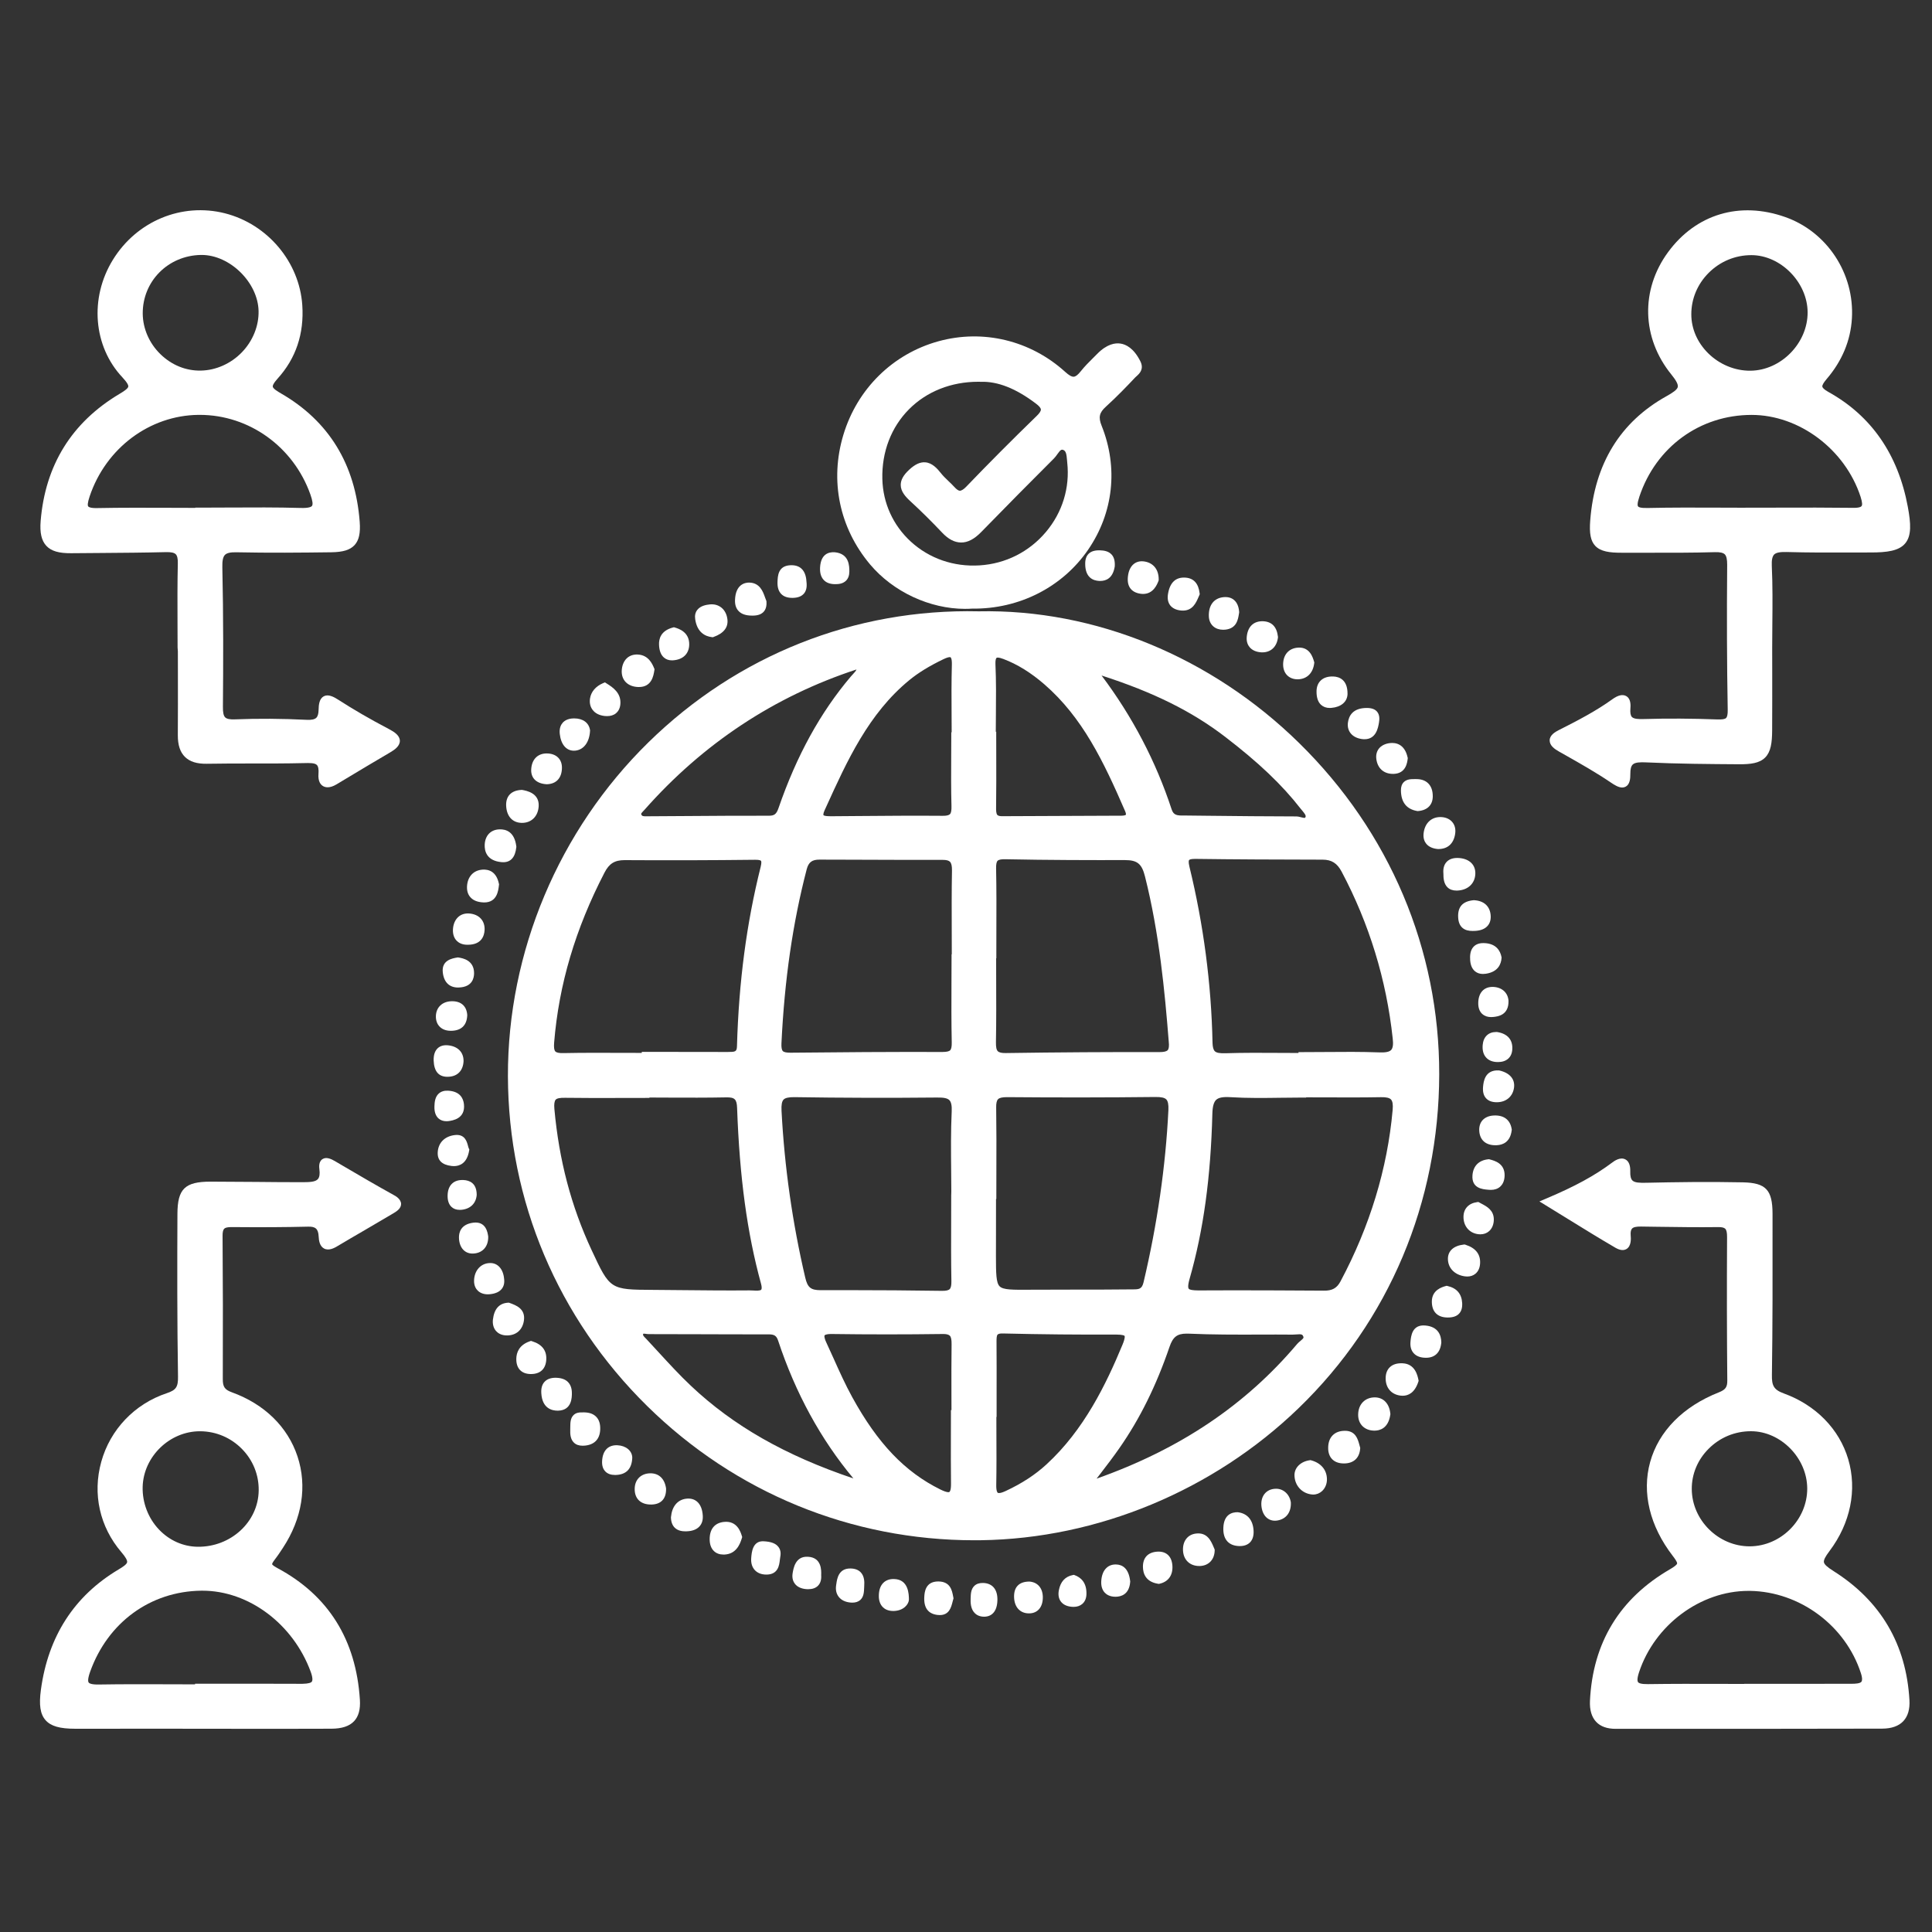 <svg xmlns="http://www.w3.org/2000/svg" xmlns:xlink="http://www.w3.org/1999/xlink" id="Capa_1" x="0px" y="0px" viewBox="0 0 500 500" style="enable-background:new 0 0 500 500;" xml:space="preserve"><rect x="0" y="0" width="500" height="500" fill="#333333" stroke="none"/><g>	<path style="fill:#FFFFFF;" d="M253.29,158.21c-32.09-0.73-62.46,11.34-85.5,33.93c-23.18,22.73-36.43,54.22-36.34,86.4  c0.09,32.25,12.89,62.56,36.05,85.35c22.8,22.43,52.81,34.73,84.68,34.73c0.55,0,1.11,0,1.67-0.01  c30.16-0.41,60.12-12.84,82.18-34.13c23.44-22.61,36.38-53.31,36.44-86.45c0.06-32.3-12.83-62.76-36.28-85.76  C313.5,170,283.29,157.58,253.29,158.21z M284.99,381.12c1.55-2.02,3.16-4.12,4.65-6.26c5.34-7.64,9.59-16.23,13.02-26.27  c0.88-2.58,1.96-3.45,4.45-3.45c0.18,0,0.37,0,0.57,0.01c6.07,0.27,12.24,0.26,18.2,0.24c2.89-0.01,5.79-0.02,8.68,0.01  c0.3,0,0.61-0.02,0.93-0.05c1.31-0.11,1.58-0.03,1.8,0.53c0.12,0.31,0.12,0.44-0.73,1.14c-0.3,0.24-0.6,0.5-0.86,0.8  c-13.36,15.82-30.34,27.22-51.9,34.85C284.19,382.16,284.59,381.64,284.99,381.12z M257.87,371.14c-0.01-1.48-0.01-2.95-0.01-4.43  h0.06v-6.13c0.01-4.46,0.01-8.93-0.02-13.39c0-0.73,0.01-1.54,0.29-1.81c0.2-0.2,0.7-0.31,1.4-0.28  c9.87,0.24,19.68,0.33,29.18,0.28c1.94,0.01,2.22,0.29,2.27,0.35c0.04,0.06,0.21,0.47-0.53,2.26  c-4.28,10.31-9.96,22.06-19.68,30.99c-2.91,2.68-6.36,4.93-10.54,6.88c-1.55,0.73-1.99,0.53-2.06,0.48s-0.44-0.37-0.4-2.09  C257.91,379.88,257.89,375.44,257.87,371.14z M302.19,271.79c-0.31,0.33-1,0.49-2.11,0.49c-0.01,0-0.02,0-0.03,0  c-12.94-0.03-26.31,0.05-39.76,0.25c-1.06,0.02-1.72-0.14-2.06-0.48c-0.36-0.36-0.5-1.09-0.48-2.38c0.1-5.42,0.08-10.92,0.06-16.25  c-0.01-1.81-0.01-3.61-0.01-5.42h0.05v-1c0-2.08,0.01-4.17,0.01-6.25c0.02-5.23,0.04-10.63-0.07-15.96  c-0.02-1.09,0.1-1.73,0.39-2.02c0.29-0.29,0.92-0.42,1.95-0.4c11.2,0.23,22.44,0.24,30.98,0.22c0.01,0,0.02,0,0.03,0  c3.19,0,4.36,0.95,5.18,4.22c3.71,14.71,5.12,29.77,6.15,42.73C302.6,270.73,302.5,271.46,302.19,271.79z M257.76,319.98l0.01-9.69  h0.08v-1c0-2.15,0.01-4.29,0.01-6.44c0.02-5.32,0.03-10.82-0.05-16.24c-0.02-1.09,0.14-1.79,0.49-2.14  c0.37-0.37,1.08-0.52,2.3-0.53c13.05,0.11,25.96,0.1,38.38-0.04c1.54-0.02,2.42,0.18,2.86,0.63c0.43,0.45,0.61,1.35,0.54,2.77  c-0.71,14.53-2.88,29.52-6.43,44.55c-0.43,1.82-1.22,1.83-2.8,1.84h-0.27c-4.99,0.06-10.07,0.06-14.99,0.06  c-3.78,0-7.56,0-11.34,0.03h-0.1c-4.4,0.03-6.81,0.05-7.74-0.87c-0.94-0.93-0.95-3.41-0.96-7.93  C257.75,323.33,257.75,321.66,257.76,319.98z M307.64,333.52c-0.14-0.18-0.29-0.76,0.23-2.57c3.59-12.57,5.46-26.16,5.89-42.75  c0.05-1.87,0.37-3,1-3.58c0.64-0.58,1.77-0.79,3.69-0.67c4.35,0.27,8.77,0.21,13.05,0.15c1.84-0.03,3.68-0.05,5.52-0.05h1v-0.06  c1.64,0,3.29,0.01,4.93,0.01c4.74,0.02,9.64,0.04,14.46-0.05c1.34-0.03,2.18,0.17,2.58,0.6c0.41,0.44,0.55,1.31,0.43,2.67  c-1.35,15.21-5.9,30.15-13.51,44.42c-0.92,1.72-2.12,2.43-4.39,2.38l-1.72-0.01c-6.96-0.04-14.08-0.08-21.19-0.08  c-3.17,0-6.34,0.01-9.5,0.03C308.69,333.95,307.86,333.81,307.64,333.52z M360.03,271.73c-0.46,0.49-1.42,0.69-3.04,0.63  c-4.7-0.18-9.47-0.14-14.09-0.1c-1.95,0.01-3.9,0.03-5.85,0.03h-1v0.22c-1.58,0-3.16-0.01-4.74-0.02  c-4.65-0.03-9.46-0.06-14.2,0.09c-1.44,0.04-2.28-0.11-2.7-0.51c-0.39-0.37-0.58-1.09-0.61-2.2c-0.31-15.24-2.32-30.56-5.97-45.54  c-0.31-1.29-0.17-1.65-0.09-1.75c0.06-0.07,0.33-0.3,1.52-0.3c0.04,0,0.09,0,0.13,0c10.05,0.14,20.8,0.18,32.88,0.2l0,0  c2.34,0,3.78,0.9,4.95,3.12c7.13,13.44,11.58,27.95,13.21,43.13C360.62,270.26,360.48,271.25,360.03,271.73z M337.86,211.46  c-0.11,0.24-0.14,0.3-1.12,0.05c-0.42-0.11-0.85-0.22-1.3-0.22c-7.59-0.01-15.32-0.09-22.78-0.17l-5.45-0.06c-0.06,0-0.12,0-0.18,0  c-0.17,0-0.35,0-0.52,0c-1.87,0.02-2.78-0.04-3.29-1.59c-4.06-12.39-10.16-24.04-18.14-34.65c13.45,4.34,23.39,9.28,31.96,15.85  c8.71,6.68,14.74,12.42,19.55,18.6c0.13,0.17,0.28,0.35,0.44,0.53C337.74,210.65,338.03,211.09,337.86,211.46z M291.37,210.86  c-0.04,0.06-0.32,0.23-1.1,0.24l-9.67,0.04c-7.09,0.03-14.18,0.05-21.27,0.09c-0.38,0-0.95-0.05-1.2-0.3  c-0.34-0.34-0.36-1.24-0.34-2.06c0.06-4.44,0.05-8.96,0.04-13.33c0-1.72-0.01-3.44-0.01-5.16v-1h-0.11c0-1.47,0.02-2.94,0.03-4.41  c0.04-4.29,0.08-8.73-0.12-13.1c-0.04-1.01,0.13-1.5,0.29-1.62c0.1-0.07,0.48-0.19,1.75,0.29c3.63,1.37,7.11,3.52,10.63,6.57  c9.88,8.58,15.3,19.93,20.88,32.79C291.44,210.52,291.41,210.8,291.37,210.86z M246.23,360.78c0,1.38,0.01,2.77,0.01,4.15h-0.14v1  c0,1.77,0,3.55-0.01,5.32c-0.01,4.17-0.02,8.49,0.03,12.73c0.02,1.78-0.34,2.1-0.42,2.14c-0.1,0.07-0.59,0.22-2.33-0.64  c-9.2-4.55-16.24-11.93-22.82-23.91c-1.77-3.22-3.32-6.66-4.81-9.99c-0.62-1.38-1.24-2.75-1.88-4.12c-0.66-1.42-0.5-1.8-0.46-1.86  c0.02-0.04,0.27-0.36,1.7-0.36c0.05,0,0.1,0,0.15,0c9.46,0.13,19.12,0.13,28.7,0c0.94-0.03,1.55,0.14,1.86,0.44  c0.33,0.33,0.47,1.01,0.46,2.19C246.21,352.18,246.22,356.56,246.23,360.78z M246.31,241.63c0.01,1.79,0.01,3.58,0.01,5.36h-0.06v1  c0,2.05-0.01,4.1-0.02,6.15c-0.02,5.12-0.04,10.42,0.07,15.63c0.02,1.08-0.11,1.73-0.41,2.04c-0.3,0.3-0.93,0.43-1.96,0.44  c-13.49-0.04-26.89,0.06-39.37,0.19c-1.04,0-1.69-0.13-1.97-0.42c-0.29-0.3-0.41-0.97-0.36-2c0.79-16.44,2.92-31.17,6.53-45.03  c0.48-1.84,1.37-2.52,3.3-2.52c0.01,0,0.02,0,0.02,0l7.62,0.02c8.11,0.03,16.21,0.06,24.32,0.05c0,0,0,0,0.01,0  c0.9,0,1.5,0.16,1.82,0.49c0.36,0.37,0.53,1.11,0.51,2.26C246.27,230.74,246.29,236.28,246.31,241.63z M246.16,303  c0.02,1.79,0.03,3.59,0.04,5.38l-0.03,1c0,2.09-0.01,4.18-0.01,6.26c-0.02,5.22-0.04,10.62,0.06,15.94  c0.02,1.05-0.12,1.72-0.44,2.04c-0.31,0.32-0.96,0.46-1.99,0.45c-8.14-0.12-16.34-0.18-24.46-0.18c-2.33,0-4.65,0-6.97,0.01  c-2.53-0.01-3.36-0.69-3.96-3.24c-3.31-14.13-5.38-28.66-6.14-43.18c-0.08-1.53,0.09-2.45,0.53-2.91c0.43-0.44,1.33-0.64,2.74-0.63  c12.21,0.19,24.66,0.22,36.99,0.1c1.75-0.03,2.71,0.19,3.19,0.69c0.46,0.48,0.66,1.42,0.59,2.88  C246.06,292.74,246.11,297.96,246.16,303z M246.27,185.12c0.01,1.47,0.02,2.93,0.02,4.4h-0.1v1c0,1.73-0.01,3.45-0.02,5.18  c-0.02,4.22-0.05,8.57,0.07,12.87c0.03,1.15-0.09,1.83-0.39,2.13c-0.29,0.29-0.93,0.45-1.89,0.43c-7.4-0.06-14.91,0-22.18,0.06  l-6.48,0.05c-1.31,0.02-2.06-0.09-2.19-0.29c0,0-0.15-0.27,0.29-1.24l0.4-0.87c5.4-11.89,10.98-24.19,21.55-32.84  c2.35-1.92,5.15-3.64,8.83-5.41c0.89-0.43,1.37-0.52,1.61-0.52c0.15,0,0.21,0.03,0.22,0.04c0.02,0.01,0.37,0.26,0.33,1.89  C246.22,176.39,246.24,180.83,246.27,185.12z M220.73,174.49c-0.17,0.18-0.34,0.36-0.5,0.55c-7.91,9.32-14.05,20.47-18.75,34.09  c-0.56,1.61-1.08,1.99-2.6,1.98c-7.02-0.02-14.16,0.03-21.06,0.08c-3.3,0.02-6.6,0.04-9.9,0.06l-0.4,0.01  c-1.09,0.03-1.35-0.05-1.54-0.44c-0.09-0.19-0.12-0.26,0.49-0.9c0.11-0.12,0.22-0.23,0.33-0.35  c15.13-17.12,33.59-29.34,54.86-36.31C221.49,173.67,221.16,174.03,220.73,174.49z M195.47,222.51c1.18-0.02,1.44,0.23,1.48,0.28  c0.05,0.07,0.2,0.38-0.09,1.55c-3.64,14.53-5.65,29.69-6.13,46.35c-0.04,1.52-0.41,1.55-2.38,1.56  c-5.18-0.02-10.37-0.02-15.55-0.02h-6.71v0.26c-1.7,0-3.4-0.01-5.11-0.01c-4.97-0.02-10.11-0.04-15.16,0.06  c-1.12,0.03-1.8-0.12-2.1-0.43c-0.31-0.33-0.41-1.07-0.31-2.29c1.23-15.05,5.5-29.44,13.04-44c1.21-2.34,2.63-3.22,5.2-3.22  c0.02,0,0.05,0,0.07,0C172.84,222.67,184.19,222.64,195.47,222.51z M143.81,284.6c0.33-0.36,1.07-0.51,2.43-0.49  c4.96,0.07,9.99,0.06,14.86,0.04c1.99,0,3.98-0.01,5.97-0.01h1v-0.1c1.66,0,3.31,0.01,4.97,0.02c4.87,0.02,9.91,0.04,14.87-0.06  c2.22-0.05,2.77,0.46,2.85,2.74c0.64,17.96,2.6,32.41,6.19,45.47c0.25,0.89,0.19,1.39,0.06,1.55c-0.27,0.33-1.37,0.26-2.11,0.22  c-0.31-0.02-0.62-0.03-0.89-0.03c-0.02,0-0.04,0-0.06,0c-5.64,0.05-11.37,0-16.92-0.06c-2.68-0.03-5.36-0.05-8.04-0.07  c-11.11-0.06-11.11-0.06-15.89-10.31c-5.28-11.32-8.43-23.27-9.63-36.54C143.37,285.75,143.48,284.96,143.81,284.6z M166.44,345.26  c0.02-0.06,0.04-0.09,0.04-0.1c0.11-0.04,0.47,0.01,0.68,0.04c0.26,0.04,0.52,0.07,0.76,0.07c4.5,0,8.99,0.02,13.49,0.03  c5.83,0.02,11.67,0.04,17.5,0.03c0,0,0,0,0.01,0c1.49,0,2.04,0.37,2.46,1.63c4.49,13.57,11.04,25.56,19.48,35.66  c-17.67-5.96-31.09-13.62-42.1-24.02c-2.84-2.68-5.54-5.62-8.16-8.47c-1.09-1.18-2.17-2.37-3.27-3.54l-0.2-0.21  C166.48,345.75,166.34,345.51,166.44,345.26z"></path>	<path style="fill:#FFFFFF;" d="M474.57,406.63c-1.68-1.06-2.44-1.75-2.54-2.32c-0.1-0.56,0.33-1.43,1.45-2.91  c5.42-7.18,7.18-15.84,4.84-23.75c-2.31-7.81-8.39-14.02-16.67-17.03c-2.67-0.97-3.13-2.1-3.08-4.82  c0.19-12.86,0.18-25.93,0.16-38.58v-3.12c-0.01-6.17-1.73-7.99-7.68-8.11c-8.91-0.19-17.66-0.05-25.04,0.11  c-1.64,0.03-2.94,0.01-3.55-0.6c-0.4-0.4-0.59-1.17-0.55-2.29c0.05-1.63-0.38-2.7-1.27-3.16c-1.37-0.71-2.93,0.46-3.45,0.85  c-4.46,3.34-9.54,6.12-17,9.27l-1.79,0.76l1.66,1.02c1.99,1.22,3.87,2.38,5.7,3.51c4.26,2.63,8.28,5.11,12.3,7.45  c1.17,0.68,2.15,0.79,2.91,0.31c1.27-0.8,1.11-2.82,1.05-3.49c-0.07-0.85,0.05-1.45,0.35-1.77c0.35-0.38,1.09-0.55,2.32-0.53  l4.22,0.06c5.15,0.07,10.48,0.15,15.72,0.08c0.95-0.02,1.56,0.13,1.86,0.43c0.33,0.33,0.48,1,0.47,2.19  c-0.07,13.15-0.05,25.27,0.06,37.06c0.02,1.74-0.46,2.41-2.21,3.1c-9.24,3.65-15.55,10.05-17.76,18.04  c-2.18,7.9-0.11,16.53,5.85,24.27c0.36,0.47,1.21,1.57,1.13,1.98c-0.06,0.31-0.68,0.81-1.85,1.49c-13.01,7.55-19.98,19-20.7,34.04  c-0.11,2.37,0.43,4.2,1.61,5.45c1.14,1.2,2.83,1.8,5.03,1.8h1.21c4.24,0,8.51,0,12.8,0c18.18,0,36.71-0.01,54.99-0.05  c2.41-0.01,4.25-0.66,5.45-1.93c1.19-1.27,1.73-3.1,1.59-5.47C493.33,425.54,486.74,414.33,474.57,406.63z M452.86,400.19  c-0.02,0-0.04,0-0.06,0c-8.07,0-14.92-6.76-14.97-14.81c-0.03-3.89,1.52-7.6,4.35-10.43c2.93-2.94,6.81-4.55,10.95-4.55  c0.02,0,0.04,0,0.06,0c7.7,0.03,14.49,6.95,14.52,14.82C467.73,393.29,460.94,400.15,452.86,400.19z M424.18,432.79  c4.05-12.27,15.91-21.07,28.3-21.07c0.14,0,0.28,0,0.43,0c12.89,0.21,24.69,8.97,28.69,21.3c0.47,1.45,0.29,2,0.15,2.2  c-0.35,0.48-1.61,0.54-2.53,0.54c-6.49,0.02-12.99,0.02-19.48,0.02h-8.35v0.02c-2.13,0-4.26-0.01-6.39-0.01  c-6.08-0.02-12.36-0.03-18.54,0.06c-1.75,0.02-2.35-0.26-2.53-0.51C423.77,435.12,423.61,434.52,424.18,432.79z"></path>	<path style="fill:#FFFFFF;" d="M101.93,309.29c-4.45-2.46-8.91-5.07-13.22-7.6l-1.97-1.16c-1.02-0.6-2.31-1.2-3.3-0.54  c-1.03,0.68-0.84,2.14-0.78,2.62c0.16,1.21,0.03,2.06-0.39,2.54c-0.64,0.73-2.08,0.79-3.76,0.8c-4.05,0.01-8.18-0.03-12.16-0.07  c-3.97-0.04-7.95-0.06-11.91-0.07c-6.58,0.01-8.49,1.87-8.52,8.31c-0.06,13.46-0.08,27.88,0.15,42.17  c0.04,2.67-0.51,3.47-2.94,4.28c-8.28,2.76-14.61,9.39-16.92,17.74c-2.31,8.32-0.4,16.85,5.22,23.41c1.06,1.23,1.55,2.1,1.47,2.58  c-0.09,0.57-1.21,1.28-2.25,1.9c-11.44,6.83-18.19,17.29-20.06,31.09c-0.54,3.96-0.18,6.31,1.19,7.88  c1.37,1.56,3.67,2.23,7.69,2.23c0.01,0,0.03,0,0.04,0c7.67-0.01,15.34,0,23-0.01l19.16,0.02c3.25,0,6.5,0.01,9.75,0.01  c4.77,0,9.55-0.01,14.32-0.03c2.75-0.01,4.68-0.65,5.9-1.95c1.17-1.25,1.66-3.06,1.5-5.55c-0.99-15.54-8.16-27-21.33-34.06  c-1.25-0.67-1.37-0.96-1.38-1.01c-0.01-0.03-0.03-0.27,0.64-1.15c0.77-0.99,1.46-2.03,2.16-3.1c4.97-7.56,6.31-15.97,3.76-23.66  c-2.53-7.63-8.55-13.52-16.95-16.57c-1.88-0.68-2.39-1.42-2.38-3.42c0.05-13.41,0.03-25.54-0.06-37.07  c-0.01-0.95,0.13-1.56,0.43-1.86c0.29-0.29,0.87-0.4,1.77-0.42c8.02,0.07,14.17,0.03,19.94-0.11c1.94-0.06,2.63,0.59,2.73,2.55  c0.05,1.04,0.25,2.5,1.4,3.11c1.27,0.68,2.8-0.23,3.31-0.53c2.39-1.43,4.8-2.83,7.21-4.23c2.52-1.47,5.04-2.94,7.54-4.43  c0.94-0.56,1.89-1.28,1.87-2.38C103.75,310.29,102.38,309.53,101.93,309.29z M51.14,400.3c-3.73-0.05-7.26-1.61-9.95-4.41  c-2.83-2.95-4.38-7-4.27-11.11c0.22-7.83,6.99-14.37,14.81-14.37c0.06,0,0.12,0,0.18,0c4.06,0.05,7.86,1.68,10.71,4.58  c2.85,2.9,4.39,6.71,4.33,10.74C66.86,393.87,59.72,400.41,51.14,400.3z M80.71,435.2c-0.18,0.26-0.77,0.54-2.45,0.57  c-6.39-0.03-12.78-0.02-19.17-0.02h-8.61v0.16c-2.16,0-4.31-0.01-6.47-0.02c-6.03-0.02-12.27-0.04-18.4,0.06  c-1.86,0.04-2.48-0.27-2.66-0.52c-0.19-0.26-0.27-0.96,0.38-2.79c4.57-12.76,15.58-20.8,28.74-20.97c0.11,0,0.22,0,0.33,0  c11.95,0,23.43,8.57,28,20.95C81.03,434.34,80.86,434.98,80.71,435.2z"></path>	<path style="fill:#FFFFFF;" d="M18.42,143.17c2.59-0.03,5.18-0.05,7.77-0.06c5.5-0.04,11.18-0.08,16.78-0.22  c1.31-0.03,2.1,0.14,2.51,0.54c0.39,0.39,0.57,1.17,0.54,2.36c-0.12,5.17-0.1,10.43-0.08,15.52c0.01,2.09,0.02,4.18,0.02,6.27  l0.07,1l0.01,5.73c0.01,5.32,0.01,10.64-0.02,15.96c-0.01,2.54,0.59,4.38,1.85,5.62c1.26,1.24,3.1,1.81,5.63,1.77  c3.93-0.07,7.93-0.07,11.8-0.07c4.33,0,8.8,0.01,13.2-0.1h0.11c1.54-0.04,2.87-0.07,3.41,0.5c0.36,0.38,0.49,1.15,0.4,2.28  c-0.15,1.92,0.54,2.78,1.15,3.15c0.29,0.18,0.69,0.33,1.22,0.33c0.61,0,1.38-0.2,2.34-0.78l2.03-1.22  c3.88-2.33,7.89-4.74,11.86-7.06c1.16-0.68,2.49-1.64,2.46-2.99c-0.03-1.37-1.44-2.29-2.81-3.01c-4.88-2.56-9.17-5.05-13.11-7.59  c-1.22-0.79-2.62-1.51-3.77-0.9c-1.13,0.6-1.32,2.12-1.34,3.53c-0.02,1.01-0.22,1.68-0.61,2.05c-0.43,0.4-1.23,0.57-2.43,0.51  c-6.43-0.32-12.69-0.36-18.6-0.12c-1.29,0.06-2.12-0.11-2.53-0.51c-0.42-0.41-0.61-1.25-0.59-2.73  c0.09-10.76,0.14-23.47-0.15-36.16c-0.04-1.66,0.18-2.67,0.68-3.17c0.49-0.49,1.42-0.7,2.91-0.67c8.46,0.18,16.81,0.1,24.57,0  c3.09-0.04,4.9-0.6,6.07-1.87c1.13-1.24,1.54-3.09,1.32-6.01c-1.13-14.9-7.99-26.09-20.4-33.25c-0.65-0.38-2.01-1.16-2.1-1.73  c-0.04-0.23,0.08-0.79,1.21-2.04c4.77-5.24,6.93-11.65,6.43-19.06c-0.75-11.17-8.97-20.94-19.99-23.76  C47.05,52.37,35.38,57.2,29.2,67.26c-6.07,9.87-5.06,22.37,2.46,30.38c1.35,1.44,1.59,2.11,1.54,2.41  c-0.08,0.54-1.25,1.28-2.34,1.93c-12.31,7.36-19.16,18.42-20.34,32.86c-0.25,3.03,0.22,5.07,1.46,6.41  C13.25,142.62,15.24,143.2,18.42,143.17z M80.74,130.93c-0.16,0.22-0.75,0.59-2.85,0.53c-6.24-0.18-12.57-0.14-18.7-0.11  c-2.55,0.02-5.1,0.03-7.65,0.03h-1v0.06c-2.19,0-4.38-0.01-6.58-0.02c-6.15-0.02-12.51-0.05-18.76,0.07  c-1.81,0.05-2.26-0.29-2.37-0.43c-0.16-0.21-0.22-0.84,0.38-2.62c4.2-12.47,15.51-20.94,28.16-21.07c0.11,0,0.21,0,0.32,0  c12.78,0,24.27,8.25,28.65,20.63C80.89,129.56,81.03,130.54,80.74,130.93z M62.62,91.15c-2.85,2.96-6.73,4.69-10.66,4.76  c-3.89,0.07-7.57-1.45-10.45-4.26c-2.87-2.79-4.53-6.6-4.57-10.44c-0.08-8.38,6.52-15.07,15.04-15.23c0.07,0,0.14,0,0.21,0  c7.31,0,14.58,7.13,14.73,14.53C67,84.35,65.43,88.23,62.62,91.15z"></path>	<path style="fill:#FFFFFF;" d="M403.4,194.46l1.79,1.01c3.88,2.2,7.9,4.47,11.62,7c1.01,0.69,2.07,1.34,3.02,1.34  c0.31,0,0.6-0.07,0.89-0.22c1.1-0.59,1.22-2.09,1.21-3.34c-0.01-1.19,0.19-1.97,0.62-2.39c0.62-0.6,1.99-0.62,3.36-0.56  c8.24,0.39,16.67,0.44,24.1,0.49c3.07,0.02,5.37-0.27,6.84-1.77c1.45-1.48,1.76-3.83,1.78-6.92c0.03-4.96,0.02-9.92,0.02-14.88  l-0.01-6.43c0-2.12,0.02-4.25,0.04-6.38c0.05-4.91,0.09-9.98-0.14-14.97c-0.07-1.48,0.13-2.43,0.6-2.92c0.49-0.5,1.49-0.7,3.2-0.66  c5.62,0.16,11.34,0.15,16.87,0.13c1.48,0,2.96-0.01,4.44-0.01c0.17,0,0.34,0,0.51,0c4.17,0,7.29-0.4,8.91-2.36  c1.65-1.98,1.48-5.09,0.67-9.46c-2.51-13.54-9.42-23.54-20.55-29.72c-1.22-0.68-1.52-1.12-1.57-1.37c-0.07-0.37,0.31-1.03,1.1-1.96  c4-4.67,6.21-9.95,6.55-15.69c0.69-11.61-6.4-22.4-17.24-26.24c-11.77-4.17-23.11-0.78-30.34,9.08  c-7.17,9.78-6.83,22.21,0.86,31.67c1.24,1.52,1.78,2.57,1.66,3.2c-0.14,0.72-1.28,1.49-2.95,2.42  c-11.94,6.66-18.57,17.46-19.71,32.11c-0.27,3.42,0.11,5.33,1.28,6.59c1.4,1.5,3.74,1.81,6.89,1.8c2.18-0.01,4.36,0,6.54,0  c5.75,0.01,11.7,0.02,17.56-0.15c1.3-0.04,2.13,0.15,2.55,0.56c0.43,0.43,0.63,1.29,0.62,2.72c-0.11,13.24-0.07,25.52,0.14,37.54  c0.02,1.1-0.12,1.81-0.42,2.1c-0.31,0.3-1.01,0.41-2.29,0.37c-6.52-0.25-12.93-0.28-19.05-0.1c-1.28,0.04-2.52,0-3.04-0.54  c-0.35-0.38-0.48-1.14-0.38-2.26c0.14-1.59-0.22-2.65-1.08-3.14c-0.92-0.52-2.12-0.25-3.59,0.81c-4.22,3.04-8.78,5.42-13.87,7.99  c-1,0.5-2.33,1.32-2.36,2.63C401.03,192.94,402.29,193.83,403.4,194.46z M452.74,131.39h-1v0.01c-2.19,0-4.38-0.01-6.56-0.02  c-6.16-0.03-12.54-0.05-18.81,0.09c-1.84,0.04-2.32-0.24-2.45-0.42c-0.13-0.17-0.25-0.73,0.35-2.52  c4.29-12.85,15.68-21.15,29.04-21.15h0.01c12.32,0.01,24.17,8.9,28.19,21.16c0.52,1.6,0.44,2.2,0.27,2.43  c-0.13,0.18-0.58,0.49-2.21,0.46c-6.4-0.08-12.91-0.07-19.2-0.05C457.82,131.38,455.28,131.39,452.74,131.39z M437.71,81.39  c-0.02-4.02,1.57-7.84,4.47-10.75c2.96-2.97,6.89-4.61,11.06-4.61c0,0,0,0,0.01,0c7.6,0,14.54,7.07,14.56,14.82  c0.02,7.97-6.9,15.03-14.82,15.09c-3.96,0.04-7.98-1.61-10.9-4.5C439.28,88.66,437.72,85.09,437.71,81.39z"></path>	<path style="fill:#FFFFFF;" d="M249.75,157.57c0.62,0,1.23-0.02,1.84-0.06c12.16,0.16,23.36-5.55,30.02-15.25  c6.56-9.56,7.83-21.25,3.49-32.08c-0.88-2.19-0.61-3.39,1.1-4.93c2.89-2.62,5.57-5.42,7.59-7.57c0.11-0.12,0.24-0.24,0.38-0.35  c0.69-0.62,1.98-1.78,0.95-3.84c-1.7-3.39-3.72-4.36-5.11-4.57c-1.37-0.22-3.53,0.08-6.07,2.68c-0.36,0.37-0.73,0.74-1.1,1.1  c-1.06,1.05-2.15,2.14-3.11,3.35c-0.74,0.94-1.32,1.4-1.82,1.44c-0.55,0.05-1.26-0.36-2.23-1.24c-8.99-8.16-21.27-11.12-32.84-7.92  c-11.79,3.26-20.98,12.3-24.57,24.19c-3.58,11.84-1.06,24.08,6.93,33.58C231.18,153.19,240.64,157.57,249.75,157.57z   M268.33,107.61c-6.4,6.21-12.55,12.39-18.3,18.38c-0.65,0.68-1.2,0.98-1.59,1.02c-0.38,0-0.86-0.33-1.46-0.99  c-0.49-0.54-1.01-1.04-1.52-1.52c-0.72-0.69-1.4-1.34-1.97-2.07c-0.96-1.22-2.28-2.65-4.02-2.78c-1.33-0.11-2.67,0.51-4.2,1.94  c-1.48,1.38-2.17,2.63-2.16,3.93c0.01,1.69,1.23,3.04,2.56,4.26c2.66,2.44,5.41,5.16,8.17,8.08c1.6,1.69,3.19,2.52,4.86,2.54  c1.74,0.03,3.44-0.87,5.22-2.69c6.68-6.84,12.84-13.08,18.85-19.07c0.32-0.32,0.6-0.71,0.86-1.08c0.84-1.19,1.08-1.29,1.57-1.1  c0.7,0.28,0.82,1.19,0.94,2.56c0.02,0.24,0.04,0.47,0.06,0.69c0.71,6.52-1.25,12.9-5.51,17.96c-4.34,5.15-10.44,8.23-17.17,8.65  c-6.69,0.42-13.02-1.77-17.81-6.16c-4.59-4.21-7.21-9.97-7.36-16.21c-0.17-6.99,2.29-13.4,6.92-18.05c4.57-4.59,10.91-7.1,17.9-7.1  c0.2,0,0.39,0,0.59,0.01h0.03h0.03c4.42-0.13,9.06,1.7,14.24,5.61c0.87,0.65,1.3,1.17,1.32,1.57  C269.39,106.37,269.03,106.93,268.33,107.61z"></path>	<path style="fill:#FFFFFF;" d="M339.37,377.94l-0.2-0.06l-0.21,0.03c-2.32,0.32-3.94,1.89-3.95,3.82c0,2.67,1.9,4.79,4.52,5.04  c0.11,0.01,0.22,0.02,0.33,0.02c0.86,0,1.66-0.32,2.3-0.91c0.82-0.77,1.28-1.9,1.25-3.12C343.36,380.4,341.88,378.64,339.37,377.94  z"></path>	<path style="fill:#FFFFFF;" d="M125.07,233.54c0.09,0,0.17,0.01,0.25,0.01c3.32,0,3.65-3.04,3.81-4.52l0.02-0.16l-0.03-0.15  c-0.67-3.21-2.67-3.76-4.23-3.66c-2.36,0.15-3.91,1.83-4.03,4.37c-0.05,1.15,0.25,2.09,0.9,2.8  C122.5,233.04,123.61,233.48,125.07,233.54z"></path>	<path style="fill:#FFFFFF;" d="M129.79,223.12c0.16,0.01,0.31,0.02,0.45,0.02c1.96,0,3.1-1.3,3.38-3.87l0.01-0.12l-0.01-0.12  c-0.47-3.76-2.65-4.47-4.42-4.39c-2.22,0.09-3.66,1.61-3.76,3.98C125.38,220.15,125.86,222.76,129.79,223.12z"></path>	<path style="fill:#FFFFFF;" d="M177.52,387.87c-2.21,0.3-3.62,2.02-3.87,4.73l-0.01,0.06v0.06c0.03,1.18,0.38,2.08,1.03,2.69  c0.81,0.76,1.89,0.9,2.74,0.9c0.11,0,0.22,0,0.33-0.01c1.46-0.05,2.56-0.48,3.28-1.26c0.64-0.7,0.93-1.63,0.86-2.77  c-0.09-1.67-0.62-2.94-1.53-3.7C179.84,388.15,178.92,387.68,177.52,387.87z"></path>	<path style="fill:#FFFFFF;" d="M194.68,159.32c0.07,0,0.14,0,0.21,0c1.26-0.02,2.15-0.35,2.74-0.99c0.56-0.62,0.81-1.5,0.73-2.62  l-0.01-0.16l-0.06-0.15c-0.11-0.27-0.21-0.55-0.32-0.85c-0.53-1.51-1.36-3.75-4.12-3.78c-1.05,0-3.51,0.46-3.63,4.57  c-0.03,1.21,0.29,2.16,0.97,2.84C191.94,158.95,193.08,159.32,194.68,159.32z"></path>	<path style="fill:#FFFFFF;" d="M305.65,158c0.17,0.02,0.33,0.02,0.48,0.02c2.55,0,3.42-2.05,4.07-3.56l0.29-0.66l-0.03-0.27  c-0.3-2.53-1.53-3.89-3.65-4.04c-2.53-0.18-4.06,1.26-4.54,4.27c-0.19,1.19,0.01,2.17,0.59,2.92  C303.47,157.43,304.4,157.88,305.65,158z"></path>	<path style="fill:#FFFFFF;" d="M134.81,212.95c0.1,0.01,0.2,0.01,0.29,0.01c2.44,0,4.16-1.7,4.31-4.31  c0.2-3.41-3.14-4.01-4.24-4.21l-0.11-0.02l-0.11,0.01c-2.62,0.12-4.06,1.61-3.96,4.07C131.1,211.16,132.53,212.83,134.81,212.95z"></path>	<path style="fill:#FFFFFF;" d="M355.81,361.64h-0.01c-1.22,0-2.27,0.41-3.05,1.18c-0.83,0.83-1.26,1.99-1.26,3.35  c0,2.43,1.69,4.07,4.21,4.08h0.01c1.32,0,3.59-0.54,4.1-4.14l0.02-0.11l-0.01-0.12C359.58,363.27,358.05,361.65,355.81,361.64z"></path>	<path style="fill:#FFFFFF;" d="M150.62,365.53c-0.92-0.05-1.65,0.18-2.16,0.67c-0.86,0.81-0.86,2.05-0.87,3.14  c0,0.21,0,0.42-0.01,0.62c-0.04,1.2,0.04,2.54,0.98,3.42c0.55,0.52,1.29,0.77,2.24,0.77c0.19,0,0.39-0.01,0.6-0.03  c2.68-0.26,4.07-1.97,3.93-4.81c-0.06-1.2-0.45-2.13-1.17-2.78C153.35,365.78,152.19,365.46,150.62,365.53z"></path>	<path style="fill:#FFFFFF;" d="M373.55,226.03c-0.01,1.28,0.12,2.7,1.06,3.61c0.57,0.56,1.35,0.84,2.32,0.84c0.06,0,0.12,0,0.18,0  c2.72-0.09,4.57-1.76,4.7-4.24c0.13-2.36-1.46-3.96-4.14-4.18c-1.41-0.11-2.5,0.2-3.23,0.94  C373.74,223.71,373.44,224.73,373.55,226.03z"></path>	<path style="fill:#FFFFFF;" d="M309.52,396.88c-2.16,0.25-3.48,1.98-3.36,4.4c0.12,2.42,1.79,4,4.18,4c0.07,0,0.15,0,0.22,0  c2.26-0.09,3.75-1.67,3.8-4.03v-0.22l-0.25-0.59C313.42,398.8,312.45,396.53,309.52,396.88z"></path>	<path style="fill:#FFFFFF;" d="M320.4,391.37l-0.12-0.01c-1.36-0.01-3.55,0.49-3.68,4.04c-0.06,1.52,0.3,2.71,1.05,3.52  c0.71,0.76,1.73,1.16,3.04,1.2c0.06,0,0.12,0,0.18,0c1.12,0,2-0.32,2.63-0.95c0.67-0.69,0.99-1.69,0.93-2.97  C324.3,393.42,322.87,391.7,320.4,391.37z"></path>	<path style="fill:#FFFFFF;" d="M316.55,162.98c0.19,0,0.39-0.01,0.59-0.03c2.9-0.32,3.26-2.6,3.5-4.12l0.06-0.38l-0.01-0.12  c-0.11-1.38-0.56-2.41-1.33-3.06c-0.68-0.58-1.58-0.82-2.66-0.73c-2.52,0.22-3.96,2.08-3.85,4.98c0.04,1.08,0.45,1.98,1.18,2.61  C314.69,162.69,315.55,162.98,316.55,162.98z"></path>	<path style="fill:#FFFFFF;" d="M363.03,352.82c-1.43-0.07-2.54,0.26-3.32,0.99c-0.71,0.67-1.09,1.62-1.1,2.83  c-0.04,2.49,1.42,4.23,3.81,4.54c0.19,0.02,0.38,0.04,0.58,0.04c1.43,0,3.11-0.71,4.06-3.61l0.08-0.25l-0.05-0.26  C366.86,355.98,366.23,352.98,363.03,352.82z"></path>	<path style="fill:#FFFFFF;" d="M351.8,373.89c-0.39-1.43-0.97-3.59-3.69-3.6c-0.01,0-0.02,0-0.03,0c-1.34,0-2.41,0.39-3.17,1.15  c-0.79,0.79-1.19,1.92-1.18,3.35c0.01,2.38,1.43,3.85,3.79,3.94c0.09,0,0.18,0.01,0.27,0.01c2.51,0,4.04-1.39,4.22-3.85l0.01-0.19  l-0.05-0.18C351.91,374.31,351.85,374.1,351.8,373.89z"></path>	<path style="fill:#FFFFFF;" d="M135.6,341.67c0.38-3-2.08-3.88-3.71-4.47l-0.19-0.07l-0.2,0.01c-2.28,0.12-3.6,1.58-3.93,4.34  c-0.14,1.18,0.15,2.24,0.81,2.99c0.46,0.52,1.33,1.14,2.82,1.14h0.01C133.64,345.6,135.28,344.13,135.6,341.67z"></path>	<path style="fill:#FFFFFF;" d="M368.42,215.7c-0.14,1.33,0.3,2.19,0.7,2.67c0.64,0.78,1.68,1.25,3.01,1.36h0.08  c0.02,0,0.04,0,0.05,0c2.4,0,3.94-1.39,4.33-3.91c0.18-1.17-0.05-2.21-0.68-3c-0.62-0.78-1.59-1.26-2.74-1.35  C370.58,211.27,368.72,212.93,368.42,215.7z"></path>	<path style="fill:#FFFFFF;" d="M148,360.46c-0.01-1.21-0.37-2.17-1.06-2.84c-0.74-0.73-1.84-1.05-3.25-1.06h-0.01  c-1.21,0.03-2.14,0.38-2.76,1.06c-0.64,0.7-0.91,1.67-0.83,2.96c0.24,3.89,2.7,4.5,4.22,4.5c0.04,0,0.08,0,0.12,0  C148.04,364.99,148.01,361.58,148,360.46z"></path>	<path style="fill:#FFFFFF;" d="M362.56,204.59c0.04,3.04,1.45,4.82,4.19,5.3l0.13,0.02l0.13-0.01c2.39-0.2,3.77-1.57,3.79-3.78  c0.01-1.45-0.38-2.59-1.17-3.38c-0.76-0.76-1.84-1.13-3.17-1.11h-0.37c-0.9,0-2.01,0-2.79,0.78  C362.79,202.92,362.54,203.66,362.56,204.59z"></path>	<path style="fill:#FFFFFF;" d="M381.48,232.96l-0.07,0.01c-2.85,0.25-4.17,1.69-4.04,4.42c0.06,1.22,0.41,2.11,1.08,2.71  c0.75,0.67,1.72,0.83,2.67,0.83c0.24,0,0.48-0.01,0.71-0.02c1.46-0.09,2.54-0.55,3.22-1.37c0.61-0.74,0.85-1.71,0.71-2.89  c-0.26-2.19-1.79-3.53-4.2-3.67L381.48,232.96z"></path>	<path style="fill:#FFFFFF;" d="M184.23,164.89l0.24,0.03l0.22-0.08c2.63-0.95,3.83-2.5,3.56-4.6c-0.32-2.52-2.15-4.05-4.52-3.82  c-1.01,0.1-2.44,0.36-3.27,1.42c-0.51,0.65-0.69,1.47-0.54,2.43C180.43,163.72,182.55,164.69,184.23,164.89z"></path>	<path style="fill:#FFFFFF;" d="M187.36,393.87c-2.41,0.25-3.72,1.86-3.7,4.53c0.01,1.32,0.39,2.34,1.12,3.03  c0.62,0.59,1.45,0.89,2.46,0.89c0.07,0,0.14,0,0.21,0c2.96-0.12,4.01-2.47,4.54-4.24l0.09-0.29l-0.09-0.29  C191.69,396.51,190.77,393.5,187.36,393.87z"></path>	<path style="fill:#FFFFFF;" d="M120.92,244.5c0.05,0,0.1,0,0.16,0c3.58,0,4.25-2.36,4.33-3.77c0.14-2.45-1.43-4.14-4-4.32  c-1.1-0.07-2.07,0.23-2.8,0.89c-0.83,0.74-1.33,1.91-1.39,3.27c-0.05,1.19,0.28,2.19,0.96,2.89  C118.65,243.94,119.5,244.5,120.92,244.5z"></path>	<path style="fill:#FFFFFF;" d="M197.61,398.88c-2.86-0.14-3.09,2.9-3.2,4.38c-0.09,1.28,0.24,2.36,0.98,3.13  c0.49,0.51,1.4,1.11,2.92,1.11c0.07,0,0.13,0,0.2,0c2.9-0.09,3.16-2.48,3.31-3.76c0.03-0.28,0.06-0.56,0.11-0.81  c0.21-1.04,0.05-1.91-0.48-2.59C200.76,399.43,199.54,398.97,197.61,398.88z"></path>	<path style="fill:#FFFFFF;" d="M352.42,191.26c0.26,0.04,0.5,0.05,0.73,0.05c3,0,3.51-2.99,3.73-4.32  c0.13-0.79,0.23-1.93-0.48-2.79c-0.54-0.65-1.39-0.97-2.62-0.98c-3.66-0.02-4.72,2.04-4.94,3.81  C348.56,189.25,349.97,190.91,352.42,191.26z"></path>	<path style="fill:#FFFFFF;" d="M220.11,405.92c-0.02,0-0.05,0-0.07,0c-3.01,0-3.4,2.61-3.6,4.01l-0.05,0.34  c-0.18,1.17,0.05,2.2,0.68,3c0.67,0.86,1.74,1.36,3.08,1.47c0.14,0.01,0.28,0.02,0.42,0.02c0.86,0,1.55-0.23,2.06-0.68  c0.92-0.82,0.97-2.07,1.01-3.17c0.01-0.17,0.01-0.33,0.02-0.5c0.07-1,0.06-2.45-0.87-3.46  C222.17,406.28,221.27,405.94,220.11,405.92z"></path>	<path style="fill:#FFFFFF;" d="M165.14,177.8c0.08,0,0.15,0,0.22,0c3.31,0,3.77-2.92,3.99-4.34l0.04-0.28l-0.11-0.26  c-0.43-1.03-1.43-3.43-4.27-3.53c-1.11-0.04-2.06,0.29-2.78,0.96c-0.81,0.76-1.29,1.94-1.33,3.32  C160.85,176.08,162.5,177.7,165.14,177.8z"></path>	<path style="fill:#FFFFFF;" d="M385.52,300.05l-0.18-0.05l-0.18,0.02c-2.46,0.26-3.91,1.74-4.09,4.16  c-0.25,3.38,2.66,3.61,4.06,3.72l0.25,0.02c0.15,0.01,0.3,0.02,0.45,0.02c0.98,0,1.81-0.29,2.42-0.84c0.5-0.45,1.1-1.3,1.14-2.82  C389.48,301.08,386.81,300.39,385.52,300.05z"></path>	<path style="fill:#FFFFFF;" d="M205.03,154.73c0.07,0,0.14,0,0.21,0c1.28-0.04,2.19-0.4,2.8-1.09c0.6-0.7,0.83-1.66,0.69-2.94  c-0.06-1.08-0.27-2.62-1.35-3.57c-0.72-0.64-1.71-0.92-2.95-0.84c-3.06,0.21-3.15,2.75-3.21,4.3c-0.05,1.4,0.27,2.43,0.98,3.15  C202.85,154.4,203.8,154.73,205.03,154.73z"></path>	<path style="fill:#FFFFFF;" d="M368.86,343.04c-3.43-0.3-3.7,2.76-3.83,4.22c-0.11,1.24,0.18,2.24,0.85,2.97  c0.71,0.77,1.77,1.16,3.16,1.16h0.01c2.31,0,3.71-1.38,3.95-3.86l0.01-0.06v-0.06C372.98,345.58,372.23,343.33,368.86,343.04z"></path>	<path style="fill:#FFFFFF;" d="M388.04,277.04l-0.18-0.02c-3.62-0.17-3.92,2.99-4.04,4.17c-0.13,1.31,0.12,2.33,0.76,3.03  c0.61,0.68,1.52,1.03,2.72,1.04c0.02,0,0.04,0,0.06,0c2.42,0,4.17-1.48,4.47-3.8C392.11,279.27,390.73,277.66,388.04,277.04z"></path>	<path style="fill:#FFFFFF;" d="M344.15,183.22c0.13,0,0.27-0.01,0.41-0.02c2.51-0.21,4.11-1.57,4.18-3.57v-0.03  c0.04-3.77-2.24-4.45-3.6-4.52c-1.38-0.07-2.52,0.27-3.3,1c-0.72,0.67-1.1,1.61-1.12,2.79c-0.03,1.6,0.36,2.78,1.14,3.52  C342.46,182.94,343.22,183.22,344.15,183.22z"></path>	<path style="fill:#FFFFFF;" d="M386.59,288.69c-1.24,0.06-2.25,0.49-2.92,1.23c-0.62,0.7-0.91,1.66-0.84,2.77  c0.16,2.37,1.68,3.7,4.19,3.7c0.12,0,0.24,0,0.37-0.01c1.55-0.08,3.47-0.81,3.84-3.88l0.02-0.13l-0.02-0.13  C390.86,289.82,389.21,288.56,386.59,288.69z"></path>	<path style="fill:#FFFFFF;" d="M291.97,148.73c-0.25,1.49-0.08,2.63,0.52,3.48c0.54,0.76,1.4,1.24,2.54,1.43  c0.28,0.05,0.55,0.07,0.8,0.07c2.68,0,3.64-2.49,3.98-3.36l0.06-0.17V150c0.03-2.54-1.33-4.29-3.63-4.68  C294.02,144.94,292.39,146.25,291.97,148.73z"></path>	<path style="fill:#FFFFFF;" d="M168.23,381.29c-1.2,0.03-2.22,0.45-2.93,1.2c-0.73,0.78-1.09,1.85-1.04,3.11  c0.09,2.38,1.65,3.77,4.18,3.77c0.08,0,0.16,0,0.24,0c2.44-0.08,3.75-1.54,3.7-4.09l-0.01-0.13  C171.99,382.64,170.48,381.24,168.23,381.29z"></path>	<path style="fill:#FFFFFF;" d="M209.12,402.89c-3.27-0.21-3.77,2.94-3.99,4.27c-0.22,1.36,0.21,2.25,0.61,2.75  c0.63,0.8,1.67,1.27,2.99,1.36c0.15,0.01,0.3,0.01,0.44,0.01c1.09,0,1.94-0.3,2.53-0.9c0.63-0.64,0.91-1.57,0.82-2.76  C212.57,406.43,212.66,403.09,209.12,402.89z"></path>	<path style="fill:#FFFFFF;" d="M216,151.18c0.08,0,0.16,0,0.25,0c0.82,0,1.9-0.12,2.68-0.88c0.58-0.56,0.87-1.36,0.88-2.37  c0-1.39,0.02-4.65-3.79-5.01h-0.04c-1.58-0.09-3.51,0.51-3.74,3.83c-0.1,1.42,0.2,2.53,0.9,3.3  C213.77,150.77,214.74,151.15,216,151.18z"></path>	<path style="fill:#FFFFFF;" d="M379.24,322.13l-0.2-0.06l-0.21,0.02c-2.59,0.29-4.09,1.62-4.11,3.64c-0.02,2.41,1.71,4.22,4.4,4.59  c0.21,0.03,0.41,0.04,0.61,0.04c0.8,0,1.51-0.23,2.08-0.69c0.72-0.58,1.15-1.48,1.23-2.59  C383.22,324.65,381.94,322.98,379.24,322.13z"></path>	<path style="fill:#FFFFFF;" d="M383.43,311.52c-0.18-0.1-0.36-0.19-0.54-0.29l-0.29-0.16l-0.33,0.04  c-2.16,0.29-3.48,1.68-3.52,3.72c-0.05,2.46,1.49,4.3,3.84,4.58c0.18,0.02,0.36,0.03,0.53,0.03c0.88,0,1.65-0.28,2.26-0.82  c0.79-0.7,1.22-1.78,1.22-3.04C386.59,313.19,384.76,312.22,383.43,311.52z"></path>	<path style="fill:#FFFFFF;" d="M171.8,170.15c0.56,0.5,1.26,0.75,2.09,0.75c0.09,0,0.19,0,0.28-0.01c2.58-0.17,4.15-1.68,4.2-4.05  c0.07-3.29-2.76-4.15-3.69-4.43l-0.27-0.08l-0.27,0.07c-3.1,0.82-3.66,2.9-3.58,4.5C170.62,168.38,171.04,169.48,171.8,170.15z"></path>	<path style="fill:#FFFFFF;" d="M326.38,168.82c0.1,0.01,0.21,0.01,0.31,0.01c2.21,0,3.75-1.44,4.04-3.82l0.01-0.12l-0.01-0.12  c-0.29-2.54-1.57-3.88-3.81-3.99c-2.43-0.1-4,1.34-4.26,4c-0.14,1.36,0.34,2.24,0.76,2.73  C324.08,168.29,325.11,168.74,326.38,168.82z"></path>	<path style="fill:#FFFFFF;" d="M335.79,175.8c0.07,0,0.15,0,0.22,0c2.29-0.1,3.82-1.67,4.11-4.18l0.02-0.2l-0.06-0.19  c-0.33-1.12-1.11-3.75-4.02-3.63c-2.45,0.1-3.97,1.77-3.99,4.34c0,1.19,0.38,2.2,1.12,2.9C333.86,175.46,334.75,175.8,335.79,175.8  z"></path>	<path style="fill:#FFFFFF;" d="M231.38,408.65c-1.14-0.03-2.07,0.3-2.75,0.96c-0.78,0.76-1.18,1.9-1.19,3.41  c-0.01,1.23,0.36,2.25,1.06,2.93c0.45,0.45,1.28,0.97,2.66,0.97c0.05,0,0.09,0,0.14,0c2.62-0.07,3.9-1.8,3.93-2.95v-0.04  C235.21,412.64,235.17,408.74,231.38,408.65z"></path>	<path style="fill:#FFFFFF;" d="M141.37,351.96c0.17-2.41-1.06-4.04-3.65-4.84l-0.31-0.1l-0.31,0.11c-2.81,0.97-3.44,2.97-3.48,4.47  c-0.03,1.26,0.29,2.25,0.95,2.95c0.65,0.68,1.57,1.03,2.75,1.05c0.03,0,0.07,0,0.1,0C139.8,355.6,141.2,354.31,141.37,351.96z"></path>	<path style="fill:#FFFFFF;" d="M141.47,202.96h0.04h0.04c2.46-0.08,3.87-1.65,3.88-4.3c0-1.06-0.34-1.96-1-2.61  c-0.72-0.71-1.77-1.07-3.02-1.06c-2.37,0.03-3.88,1.68-3.94,4.31C137.44,201.46,138.93,202.82,141.47,202.96z"></path>	<path style="fill:#FFFFFF;" d="M356.2,196.48c0.33,2.39,1.94,3.8,4.3,3.8c0.06,0,0.12,0,0.17,0c3.21-0.09,3.53-2.98,3.64-3.92  l0.02-0.17l-0.04-0.16c-0.79-3.58-3.19-3.87-4.54-3.72c-1.25,0.13-2.29,0.65-2.92,1.46C356.28,194.5,356.05,195.44,356.2,196.48z"></path>	<path style="fill:#FFFFFF;" d="M242.88,409.28c-0.03,0-0.05,0-0.08,0c-3.33,0-3.52,2.83-3.59,3.9c-0.19,2.85,0.94,4.45,3.36,4.76  c0.23,0.03,0.44,0.04,0.64,0.04c2.44,0,2.95-2.01,3.3-3.38c0.06-0.24,0.12-0.48,0.19-0.71l0.07-0.24l-0.11-0.56  C246.38,411.59,245.94,409.32,242.88,409.28z"></path>	<path style="fill:#FFFFFF;" d="M117.46,301.79c1.43,0,3.39-0.65,3.95-3.99l0.05-0.3l-0.13-0.28c-0.09-0.19-0.16-0.45-0.23-0.74  c-0.29-1.06-0.81-3.03-3.38-2.73c-2.65,0.31-4.31,1.99-4.44,4.49c-0.1,2.04,1.1,3.22,3.58,3.51  C117.05,301.78,117.25,301.79,117.46,301.79z"></path>	<path style="fill:#FFFFFF;" d="M381.36,245.01c-0.95,1-0.95,2.49-0.88,3.52c0.1,1.3,0.53,2.26,1.29,2.87  c0.55,0.44,1.23,0.66,2.03,0.66c0.24,0,0.49-0.02,0.75-0.06c3.15-0.48,3.94-2.48,4.05-4.08l0.01-0.13l-0.03-0.13  c-0.31-1.59-1.36-3.51-4.55-3.59C382.87,244.04,381.98,244.36,381.36,245.01z"></path>	<path style="fill:#FFFFFF;" d="M115.64,278.67c0.06,0,0.12,0,0.18,0c2.47,0,4.02-1.49,4.15-4.03v-0.05  c0.01-2.31-1.51-3.83-4.07-4.07c-1.09-0.09-1.98,0.16-2.63,0.77c-0.73,0.69-1.08,1.76-1.04,3.17  C112.33,277.2,113.47,278.61,115.64,278.67z"></path>	<path style="fill:#FFFFFF;" d="M266.41,409.31h-0.07c-1.29,0.01-2.29,0.36-2.95,1.04c-0.66,0.68-0.97,1.65-0.95,2.94  c0.03,1.41,0.47,2.55,1.27,3.3c0.66,0.62,1.55,0.95,2.57,0.95c0.07,0,0.14,0,0.21,0c2.16-0.09,3.46-1.75,3.39-4.32  C269.82,410.94,268.48,409.45,266.41,409.31z"></path>	<path style="fill:#FFFFFF;" d="M156.5,185.3c0.21,0.02,0.41,0.03,0.61,0.03c0.93,0,1.73-0.25,2.32-0.75  c0.45-0.38,1.02-1.09,1.12-2.35c0.22-2.78-1.73-4.22-3.57-5.36l-0.44-0.27l-0.47,0.2c-1.9,0.8-3.13,2.25-3.38,4  c-0.16,1.14,0.08,2.15,0.69,2.93C154.05,184.62,155.13,185.15,156.5,185.3z"></path>	<path style="fill:#FFFFFF;" d="M116.67,266.77c0.01,0,0.02,0,0.03,0c2.65-0.01,4.11-1.39,4.22-3.99v-0.06v-0.06  c-0.16-2.33-1.66-3.62-4.11-3.54c-2.35,0.08-3.92,1.57-4,3.79c-0.04,1.13,0.29,2.08,0.95,2.76  C114.25,266.19,115.14,266.77,116.67,266.77z"></path>	<path style="fill:#FFFFFF;" d="M118.55,255.57c0.09,0,0.18,0,0.27-0.01c3.37-0.15,3.87-2.39,3.87-3.71c-0.01-3.4-3.01-3.88-4-4.04  l-0.16-0.03l-0.16,0.02c-1.23,0.2-4.13,0.65-3.78,3.82C114.86,254.18,116.27,255.57,118.55,255.57z"></path>	<path style="fill:#FFFFFF;" d="M254.42,409.67c-0.97-0.02-1.72,0.23-2.26,0.75c-0.91,0.87-0.93,2.17-0.96,3.32v0.11  c-0.07,1.6,0.28,2.81,1.04,3.59c0.61,0.64,1.45,0.96,2.49,0.96c0.01,0,0.01,0,0.02,0c0.98,0,3.28-0.43,3.38-4.26  C258.2,411.36,256.85,409.73,254.42,409.67z"></path>	<path style="fill:#FFFFFF;" d="M148.51,194.28c0.14,0,0.28-0.01,0.43-0.02c2.16-0.25,3.6-2.2,3.76-5.09l0.01-0.1l-0.01-0.1  c-0.28-1.91-1.82-3.05-4.11-3.05c-0.02,0-0.03,0-0.05,0c-1.6,0.01-2.47,0.62-2.92,1.13c-0.44,0.5-0.92,1.4-0.75,2.9  C145.17,192.66,146.55,194.28,148.51,194.28z"></path>	<path style="fill:#FFFFFF;" d="M130.46,330.94c-0.22-2.53-1.69-4.17-3.74-4.06c-2.27,0.07-3.93,1.89-4.03,4.43  c-0.06,1.44,0.51,2.29,1,2.75c0.64,0.6,1.53,0.91,2.56,0.91c0.18,0,0.37-0.01,0.55-0.03c1.45-0.15,2.45-0.61,3.07-1.4  C130.4,332.86,130.6,331.98,130.46,330.94z"></path>	<path style="fill:#FFFFFF;" d="M374.64,332.82l-0.25-0.06l-0.25,0.07c-0.89,0.25-3.59,0.99-3.58,4.04c0.01,2.63,1.46,4.08,4.08,4.1  c0.02,0,0.03,0,0.05,0c1.32,0,2.27-0.32,2.9-0.98c0.62-0.65,0.88-1.55,0.82-2.75C378.28,334.86,377.02,333.37,374.64,332.82z"></path>	<path style="fill:#FFFFFF;" d="M284.74,150.35c1.49,0,3.26-0.68,3.75-3.71l0.01-0.1c0.08-1.33-0.18-2.32-0.81-3.02  c-0.83-0.92-2.07-1.06-2.94-1.09s-2.13,0.03-2.99,0.86c-0.62,0.6-0.92,1.47-0.91,2.65c0.01,3.51,2,4.34,3.67,4.41  C284.59,150.35,284.67,150.35,284.74,150.35z"></path>	<path style="fill:#FFFFFF;" d="M299.44,401.57c-2.38,0.18-3.67,1.58-3.65,3.94c0.02,1.72,0.72,3.87,3.93,4.37l0.19,0.03l0.18-0.04  c2.26-0.5,3.48-2.2,3.33-4.65c-0.08-1.26-0.49-2.23-1.22-2.87C301.5,401.75,300.57,401.49,299.44,401.57z"></path>	<path style="fill:#FFFFFF;" d="M288.98,404.89c-1.02-0.06-1.91,0.23-2.58,0.84c-0.84,0.75-1.32,1.97-1.4,3.53  c-0.06,1.22,0.26,2.24,0.93,2.94c0.45,0.47,1.3,1.04,2.76,1.04c0.01,0,0.03,0,0.04,0c1.3-0.01,3.51-0.52,3.76-3.84l0.01-0.09  l-0.01-0.09C292.11,405.77,290.37,404.96,288.98,404.89z"></path>	<path style="fill:#FFFFFF;" d="M387.35,267.08c-0.05,0-0.1,0-0.14,0c-2,0-3.31,1.24-3.49,3.35c-0.12,1.37,0.17,2.46,0.87,3.24  c0.67,0.76,1.66,1.16,2.93,1.19c0.05,0,0.11,0,0.16,0c2.19,0,3.58-1.21,3.7-3.27c0.16-2.49-1.23-4.08-3.91-4.5L387.35,267.08z"></path>	<path style="fill:#FFFFFF;" d="M330.05,385.29c-1.14,0.05-2.09,0.49-2.74,1.27c-0.72,0.86-1.01,2.08-0.83,3.43  c0.18,1.32,0.74,2.38,1.58,2.98c0.54,0.39,1.18,0.59,1.88,0.59c0.25,0,0.51-0.03,0.78-0.08c2.22-0.43,3.47-2.18,3.35-4.67  l-0.02-0.13C333.67,386.59,332,385.18,330.05,385.29z"></path>	<path style="fill:#FFFFFF;" d="M126.35,320.08l-0.01-0.13c-0.14-0.97-0.57-3.94-3.86-3.52s-3.73,2.62-3.7,3.9  c0.06,2.49,1.43,4.09,3.5,4.09c0.02,0,0.04,0,0.06,0c1.18-0.02,2.18-0.42,2.9-1.16C125.99,322.48,126.37,321.38,126.35,320.08z"></path>	<path style="fill:#FFFFFF;" d="M115.55,290.17c0.14,0,0.28-0.01,0.42-0.02h0.04c1.1-0.15,4.46-0.6,4.06-4.37  c-0.16-1.52-1.01-3.36-4.13-3.51c-1-0.05-1.81,0.21-2.41,0.76c-0.92,0.85-1.07,2.15-1.1,3.32c-0.04,1.37,0.31,2.41,1.02,3.07  C114,289.92,114.7,290.17,115.55,290.17z"></path>	<path style="fill:#FFFFFF;" d="M382.57,259.56c-0.02,1.26,0.34,2.23,1.05,2.87c0.58,0.52,1.35,0.79,2.29,0.79  c0.21,0,0.42-0.01,0.64-0.04c1.08-0.12,3.94-0.45,3.85-4.16v-0.06c-0.18-2.19-1.88-3.59-4.28-3.55  C383.93,255.48,382.6,257.03,382.57,259.56z"></path>	<path style="fill:#FFFFFF;" d="M159.79,374.03c-1.1-0.05-2.02,0.24-2.7,0.86c-0.78,0.72-1.21,1.84-1.27,3.32  c-0.04,1.11,0.24,1.99,0.85,2.61c0.59,0.6,1.43,0.9,2.49,0.9c0.05,0,0.1,0,0.15,0c2.75-0.07,4.2-1.56,4.32-4.44v-0.04v-0.04  C163.57,375.44,161.99,374.14,159.79,374.03z"></path>	<path style="fill:#FFFFFF;" d="M278.18,407.67l-0.26-0.1l-0.27,0.05c-1.98,0.38-3.2,1.71-3.62,3.95c-0.22,1.18-0.04,2.16,0.52,2.91  c0.58,0.77,1.51,1.23,2.75,1.35c0.18,0.02,0.35,0.03,0.52,0.03c0.92,0,1.7-0.26,2.29-0.77c0.46-0.4,1.01-1.15,1.06-2.46  C281.28,409.48,279.61,408.2,278.18,407.67z"></path>	<path style="fill:#FFFFFF;" d="M119.23,313.11c2.4-0.15,3.95-1.59,4.14-3.84v-0.05v-0.05c-0.02-3-1.88-3.71-3.43-3.78  c-1.25-0.06-2.25,0.26-2.96,0.94c-0.74,0.7-1.12,1.75-1.14,3.1c-0.02,1.29,0.32,2.26,1,2.91c0.54,0.51,1.25,0.77,2.11,0.77  C119.04,313.12,119.14,313.12,119.23,313.11z"></path></g></svg>
